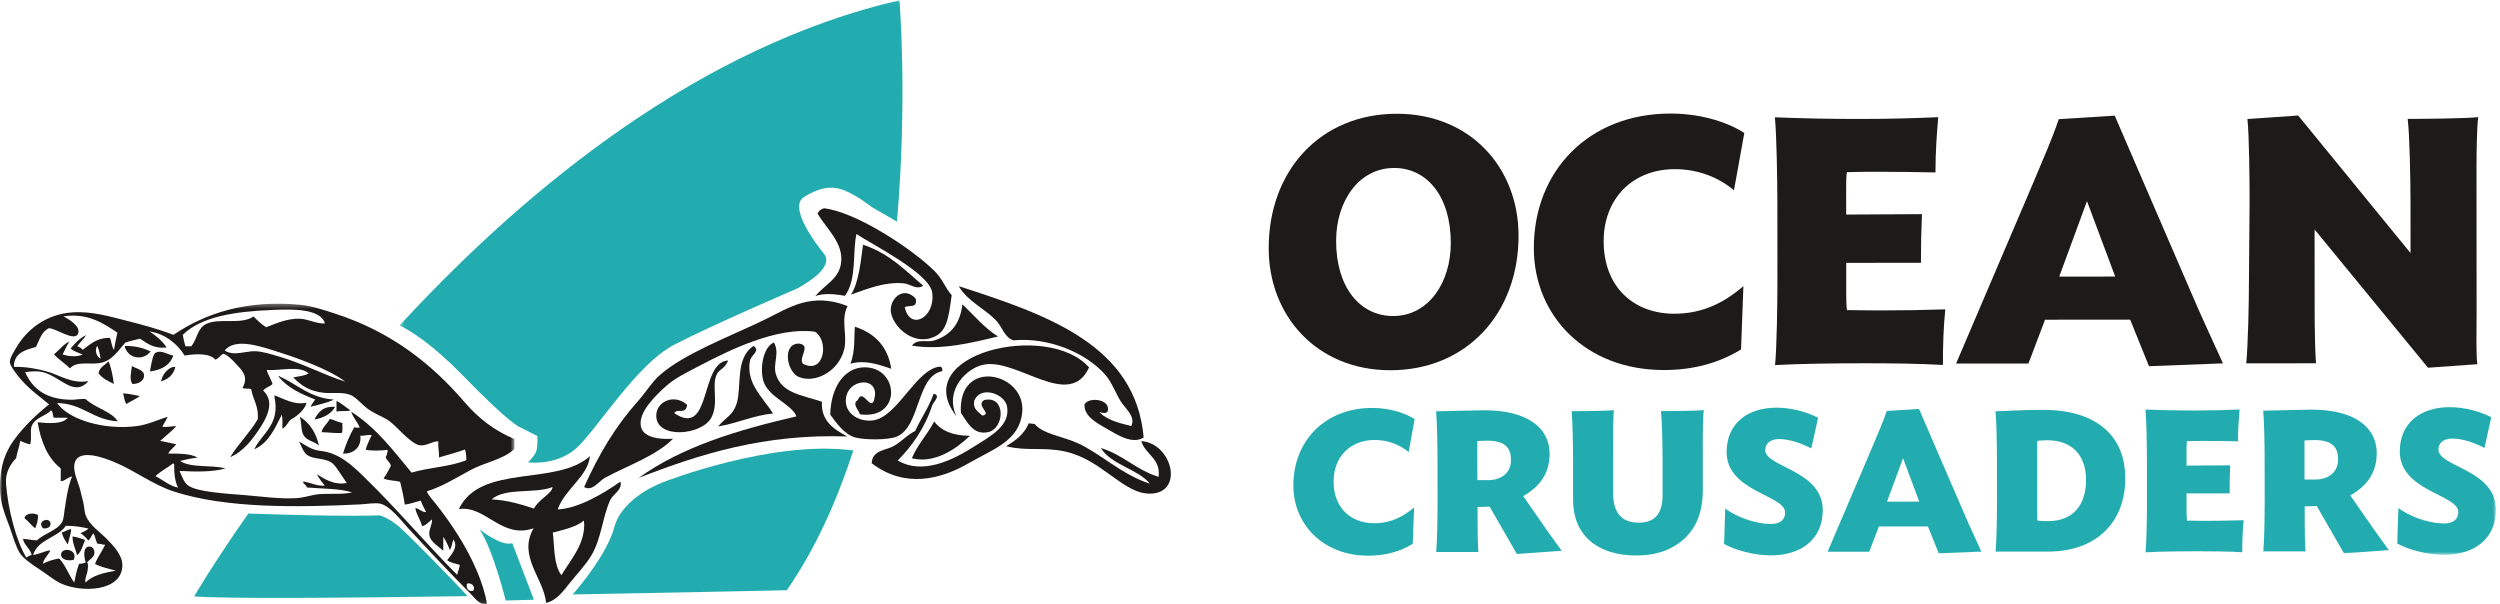 <?xml version="1.0" encoding="UTF-8"?>
<svg width="546px" height="132px" viewBox="0 0 546 132" version="1.1" xmlns="http://www.w3.org/2000/svg" xmlns:xlink="http://www.w3.org/1999/xlink">
    <title>Ocean Cruisaders Main Logo</title>
    <defs>
        <polygon id="path-1" points="0.279 0.052 458.106 0.052 458.106 121.187 0.279 121.187"></polygon>
        <polygon id="path-3" points="0 0.328 112.351 0.328 112.351 65.94 0 65.94"></polygon>
    </defs>
    <g id="Ocean-Cruisaders-Main-Logo" stroke="none" stroke-width="1" fill="none" fill-rule="evenodd">
        <path d="M199.99,65.223 C200.446,67.452 198.458,66.547 197.604,67.088 C198.648,72.24 204.274,69.579 203.601,63.942 C203.094,59.685 190.47,53.416 187.054,51.11 C186.157,54.913 187.19,61.07 184.524,64.612 C181.97,64.129 179.731,64.051 178.041,64.673 C180.192,62.151 183.125,60.974 183.665,57.601 C184.385,53.063 180.387,49.901 178.546,46.605 C178.86,46.023 179.336,45.649 179.976,45.487 C187.03,46.301 199.349,54.438 204.174,59.263 C205.843,60.931 206.539,63.048 207.85,64.468 C207.167,69.76 206.641,72.338 204.148,73.504 C199.008,75.917 194.054,70.352 194.569,67.145 C194.996,64.519 197.721,62.706 199.99,65.223" id="Fill-1" fill="#1C1B19"></path>
        <path d="M188.492,53.447 C194.254,55.353 197.705,59.063 201.633,62.404 C200.027,63.402 198.914,62.014 197.377,61.878 C193.034,61.497 189.242,63.183 185.853,64.341 C187.649,61.616 188.033,56.521 188.492,53.447" id="Fill-2" fill="#1C1B19"></path>
        <path d="M209.39,62.496 C228.895,68.797 248.014,75.394 249.778,95.539 C247.328,97.143 243.968,94.933 241.804,93.695 C239.612,92.435 236.695,90.903 236.856,88.335 C237.651,86.761 241.606,87.089 241.956,88.963 C242.207,90.433 241.193,90.282 240.098,90.028 C241.644,91.642 244.286,92.395 247.064,93.043 C248.081,90.927 245.826,89.372 244.721,87.575 C243.651,85.848 242.85,83.564 241.518,82.002 C237.296,77.043 228.972,73.598 221.31,74.33 C219.311,73.623 218.918,71.41 217.533,69.977 C215.008,67.361 211.253,65.752 209.39,62.496" id="Fill-3" fill="#1C1B19"></path>
        <path d="M210.194,66.482 C212.74,68.846 214.87,71.55 217.964,73.485 C212.367,74.84 205.428,76.568 199.156,75.481 C200.429,73.85 202.431,74.865 204.043,74.355 C207.344,73.32 209.648,71.011 210.194,66.482" id="Fill-4" fill="#1C1B19"></path>
        <path d="M185.113,66.843 C183.563,69.787 185.111,73.222 184.388,76.249 C183.261,80.926 178.276,83.777 174.564,82.375 C171.783,81.327 170.707,74.884 174.606,75.042 C177.222,75.52 174.305,78.004 175.359,79.451 C180.15,81.893 181.076,74.242 177.945,72.434 C169.584,71.367 159.397,76.411 152.401,80.076 C149.749,81.46 147.24,82.696 145.393,84.388 C143.453,86.168 139.252,89.99 139.986,93.219 C140.586,95.845 144.817,95.979 147.005,95.811 C143.17,99.625 137.288,101.565 132.139,104.338 C130.728,105.104 129.388,107.418 127.573,106.367 C130.834,99.121 134.435,93.062 139.396,87.532 C140.944,85.805 142.34,83.51 143.954,82.056 C149.255,77.279 159.306,73.55 167.051,69.795 C172.223,67.286 177.107,63.705 185.113,66.843" id="Fill-5" fill="#1C1B19"></path>
        <path d="M237.853,80.253 C233.609,89.554 222.427,78.412 215.053,79.599 C211.194,80.224 206.163,85.156 208.904,90.929 C198.138,77.224 228.942,70.058 237.853,80.253" id="Fill-6" fill="#1C1B19"></path>
        <path d="M186.714,71.357 C191.348,72.865 193.947,75.96 194.649,80.538 C191.615,79.494 188.783,78.579 185.716,79.435 C186.878,76.734 186.485,72.993 186.714,71.357" id="Fill-7" fill="#1C1B19"></path>
        <path d="M169.024,74.786 C170.369,77.179 168.744,79.389 169.459,81.746 C170.69,85.805 174.925,86.238 179.513,87.735 C179.267,91.898 182.024,93.718 185.05,95.325 C167.017,94.701 152.928,99.13 139.474,104.377 C149.072,97.476 161.255,93.881 173.94,90.932 C172.851,88.162 167.764,86.788 166.699,83.133 C165.952,80.561 166.59,75.842 169.024,74.786" id="Fill-8" fill="#1C1B19"></path>
        <path d="M205.063,80.092 C205.807,80.028 205.823,80.527 205.807,81.05 C200.109,82.112 201.068,93.177 195.839,95.363 C194.003,96.129 188.804,96.113 186.752,95.534 C184.331,94.853 182.484,92.128 181.323,90.548 C181.491,84.269 184.571,80.343 188.641,80.225 C196.448,80.017 197.04,91.794 187.806,90.482 C187.625,89.7 185.972,88.117 187.323,87.402 C188.359,84.799 189.794,89.076 190.726,87.821 C192.967,81.952 184.772,82.321 184.723,87.514 C184.686,91.084 189.082,92.715 192.006,91.434 C196.68,89.393 200.381,80.807 205.063,80.092" id="Fill-9" fill="#1C1B19"></path>
        <path d="M164.616,75.538 C166.1,76.794 164.019,77.411 163.768,78.886 C162.941,83.84 166.698,86.888 168.836,90.301 C164.438,90.739 161.038,92.458 156.832,93.135 C158.611,90.998 160.085,90.763 160.918,88.033 C162.014,84.419 160.504,78.131 164.616,75.538" id="Fill-10" fill="#1C1B19"></path>
        <path d="M190.378,101.162 C190.468,98.314 193.545,98.34 195.157,97.436 C196.975,96.406 198.085,94.989 199.876,94.134 C201.144,91.324 202.828,89.05 203.903,85.997 C205.595,86.357 203.831,87.795 203.588,88.545 C201.987,93.521 199.03,97.615 196.062,100.569 C201.594,103.834 208.245,100.379 212.849,97.459 C216.425,95.191 220.629,92.99 219.956,88.839 C219.486,85.938 214.09,84.134 212.782,87.521 C212.409,89.346 213.658,89.91 214.539,90.761 C216.847,90.355 212.959,88.664 214.958,87.361 C219.78,86.306 219.409,93.603 215.819,94.372 C212.556,95.071 211.325,92.269 209.863,90.182 C209.113,77.958 224.165,81.332 223.255,90.11 C222.607,96.32 216.914,98.068 211.528,101.18 C205.521,104.647 197.648,106.763 190.378,101.162" id="Fill-11" fill="#1C1B19"></path>
        <path d="M159.043,78.735 C158.167,80.74 157.113,80.504 156.494,81.872 C155.381,84.321 157.041,88.069 155.341,91.231 C153.243,95.13 143.112,96 143.331,90.612 C143.456,87.575 147.374,85.965 150.078,88.42 C149.715,90.756 147.924,89.016 147.262,90.23 C155.474,95.765 152.779,78.967 159.043,78.735" id="Fill-12" fill="#1C1B19"></path>
        <path d="M251.124,105.632 C248.674,102.5 242.667,101.539 240.427,97.839 C245.373,99.363 248.084,102.622 253.035,104.14 C253.555,100.151 250.112,99.249 249.251,96.336 C256.029,96.825 258.656,107.636 251.287,107.81 C245.306,107.955 240.819,100.393 232.565,98.597 C227.854,97.57 224.185,98.597 219.757,97.45 C221.748,96.227 223.656,94.893 224.689,92.446 C225.119,92.494 225.541,92.549 225.967,92.6 C227.809,94.818 232.058,95.28 235.38,96.785 C240.185,98.96 245.082,103.709 251.124,105.632" id="Fill-13" fill="#1C1B19"></path>
        <path d="M204.019,92.051 C205.476,93.989 207.915,95.158 211.833,95.176 C208.817,98.064 204.125,101.336 199.142,100.085 C200.453,96.999 202.54,94.919 204.019,92.051" id="Fill-14" fill="#1C1B19"></path>
        <path d="M120.734,116.315 C121.129,119.592 120.902,123.355 122.608,125.613 C124.553,122.352 128.089,118.522 127.532,113.702 C125.712,115.138 123.179,115.669 120.734,116.315 M107.382,109.058 C111.051,109.266 113.822,110.182 116.635,111.062 C117.486,109.186 120.675,107.718 120.665,106.376 C116.739,107.911 110.441,106.403 107.382,109.058 M128.834,99.619 C128.439,104.027 123.401,106.757 121.791,111.262 C126.243,111.057 131.701,107.878 135.49,105.183 C136.043,106.931 133.865,107.914 133.264,109.226 C131.583,112.907 131.343,117.609 129.192,121.242 C127.932,123.369 125.944,125.445 124.575,127.15 C123.067,129.029 121.631,131.125 119.272,131.674 C118.749,126.23 113.019,121.484 116.536,115.365 C109.544,117.849 105.965,110.249 100.214,111.196 C104.945,101.169 121.484,106.275 128.834,99.619" id="Fill-15" fill="#1C1B19"></path>
        <path d="M316.854,53.069 C316.849,42.898 311.682,36.68 304.47,36.685 C296.803,36.69 291.798,43.905 291.807,52.632 C291.812,62.803 297.054,69.024 304.265,69.019 C311.933,69.013 316.859,61.799 316.854,53.069 M277.083,54.238 C277.072,37.313 288.295,24.857 305.068,24.844 C321.082,24.833 331.642,36.589 331.653,51.465 C331.664,68.389 320.369,80.847 303.668,80.86 C287.651,80.871 277.093,69.038 277.083,54.238" id="Fill-16" fill="#1C1B19"></path>
        <path d="M380.241,76.323 C375.383,79.288 369.845,80.811 363.392,80.814 C346.317,80.828 334.999,68.997 334.988,54.195 C334.974,37.269 347.032,24.813 364.794,24.8 C370.942,24.795 376.788,26.385 380.962,29.038 L378.696,41.563 C375.504,38.833 370.951,36.938 365.789,36.943 C356.531,36.949 350.235,43.407 350.24,52.668 C350.251,62.836 356.933,68.524 365.664,68.519 C372.186,68.51 376.814,65.853 380.761,62.508 L380.241,76.323" id="Fill-17" fill="#1C1B19"></path>
        <path d="M424.332,79.706 C419.322,79.407 413.098,79.337 407.178,79.34 C400.499,79.346 393.367,79.425 387.672,79.733 C388.048,76.092 388.195,66.071 388.19,61.139 L388.176,44.365 C388.173,39.508 388.013,29.259 387.631,25.619 C393.172,25.84 399.17,25.987 406.079,25.982 C412.3,25.979 418.145,25.822 423.304,25.592 C423.003,29.387 422.704,33.03 422.709,37.661 C418.837,37.586 414.966,37.514 410.336,37.517 C408.059,37.52 405.556,37.522 403.351,37.6 C403.202,38.662 403.205,40.255 403.202,41.013 L403.208,46.86 L419.755,46.77 C419.605,49.956 419.53,53.447 419.536,57.395 L403.218,57.408 L403.218,64.24 C403.22,65.073 403.22,66.668 403.376,67.731 C405.578,67.728 408.081,67.8 410.357,67.8 C415.749,67.797 420.301,67.717 424.854,67.563 C424.475,71.358 424.329,75.079 424.332,79.706" id="Fill-18" fill="#1C1B19"></path>
        <path d="M449.737,60.409 L461.958,60.4 L455.797,43.934 L449.737,60.409 Z M443.801,40.528 C446.454,34.224 448.197,30.277 449.638,26.025 L461.856,25.257 L478.507,63.803 C480.485,68.508 483.373,74.652 485.5,79.358 L469.337,79.977 L465.229,69.808 L446.635,69.825 C445.648,72.328 443.452,78.325 442.998,79.389 L427.209,79.4 L443.801,40.528 L443.801,40.528 Z" id="Fill-19" fill="#1C1B19"></path>
        <path d="M491.172,61.062 L491.31,43.907 C491.308,39.049 491.222,29.639 490.84,25.996 L501.922,25.228 L526.46,55.265 L526.452,44.262 C526.449,39.404 526.289,29.612 525.833,25.969 C528.867,25.967 538.659,25.884 541.24,25.58 C540.935,27.781 540.866,33.853 540.869,36.813 L540.89,68.463 C540.892,71.422 540.746,77.419 541.05,79.544 L530.276,80.31 L505.506,50.12 L505.522,68.413 C505.525,71.297 505.605,77.216 505.835,79.341 L490.577,79.355 C490.956,75.711 491.177,65.994 491.172,61.062" id="Fill-20" fill="#1C1B19"></path>
        <path d="M308.539,118.774 C305.742,120.484 302.55,121.357 298.833,121.363 C288.998,121.371 282.475,114.554 282.469,106.027 C282.464,96.278 289.409,89.101 299.641,89.096 C303.182,89.09 306.55,90.006 308.956,91.536 L307.65,98.751 C305.814,97.18 303.188,96.085 300.214,96.088 C294.88,96.093 291.255,99.814 291.258,105.146 C291.26,111.007 295.112,114.282 300.14,114.279 C303.898,114.274 306.567,112.745 308.838,110.818 L308.539,118.774" id="Fill-21" fill="#22ACAF"></path>
        <path d="M325.016,104.86 C328.03,104.857 330,103.152 329.997,100.483 C329.994,98.081 328.988,96.242 324.836,96.245 C324.09,96.248 323.306,96.29 322.647,96.335 L322.655,104.86 L325.016,104.86 Z M331.281,120.988 L325.324,110.632 L324.715,110.675 L322.703,110.72 L322.706,114.262 C322.708,115.967 322.754,119.333 322.884,120.558 L313.661,120.563 C313.877,118.465 313.96,112.869 313.96,110.027 L313.952,100.363 C313.949,97.566 313.858,91.926 313.636,89.829 C315.212,89.826 322.03,89.602 324,89.602 C333.533,89.551 338.43,93.394 338.435,99.122 C338.395,103.451 336.343,106.205 332.671,108.35 L337.921,115.912 L341.073,120.283 L331.281,120.988 L331.281,120.988 Z" id="Fill-22" fill="#22ACAF"></path>
        <path d="M371.884,96.035 L371.892,106.924 C371.897,111.819 370.499,115.101 368.011,117.506 C365.433,119.959 361.892,121.317 357.389,121.32 C349.17,121.325 343.568,117.175 343.562,109.131 L343.557,100.342 C343.554,97.542 343.461,91.904 343.242,89.806 C344.993,89.803 351.024,89.755 352.465,89.582 C352.338,90.846 352.295,94.345 352.297,96.051 L352.305,107.593 C352.308,112.227 354.323,114.151 357.95,114.149 C361.406,114.146 363.109,112.133 363.104,108.243 L363.101,100.327 C363.098,97.53 363.005,91.89 362.744,89.79 C364.492,89.79 370.608,89.742 372.097,89.563 C371.927,90.833 371.884,94.333 371.884,96.035" id="Fill-23" fill="#22ACAF"></path>
        <path d="M386.73,121.296 C383.103,121.299 378.905,120.123 376.543,118.812 L376.799,111.075 C378.854,112.644 383.009,114.435 386.812,114.432 C388.78,114.429 389.871,113.511 389.871,111.939 C389.869,108.091 377.103,107.4 377.098,98.742 C377.089,92.446 381.677,89.033 388.019,89.03 C391.384,89.027 395.014,90.116 397.072,91.253 L395.588,97.941 C393.533,96.85 390.867,95.891 388.547,95.894 C386.581,95.894 385.532,96.901 385.534,98.299 C385.537,102.059 398.086,102.663 398.091,111.406 C398.096,117.747 393.421,121.292 386.73,121.296" id="Fill-24" fill="#22ACAF"></path>
        <path d="M412.13,109.561 L419.169,109.555 L415.619,100.068 L412.13,109.561 Z M408.709,98.109 C410.238,94.479 411.242,92.203 412.072,89.752 L419.109,89.312 L428.702,111.514 C429.841,114.226 431.504,117.765 432.731,120.474 L423.42,120.832 L421.052,114.973 L410.339,114.984 C409.774,116.428 408.511,119.881 408.248,120.493 L399.152,120.501 L408.709,98.109 L408.709,98.109 Z" id="Fill-25" fill="#22ACAF"></path>
        <path d="M447.146,96.153 C446.228,96.155 445.66,96.198 444.961,96.286 C444.918,96.854 444.918,97.773 444.918,98.255 L444.928,111.853 C444.928,112.377 444.928,113.033 444.973,113.69 C445.671,113.775 446.199,113.821 447.245,113.821 C453.063,113.815 455.595,109.964 455.59,104.805 C455.588,99.296 452.39,96.15 447.146,96.153 M447.339,120.463 L435.84,120.471 C436.057,118.374 436.139,112.777 436.137,109.935 L436.131,100.273 C436.127,97.474 436.039,91.922 435.817,89.825 C437.388,89.822 441.283,89.512 446.137,89.51 C457.725,89.501 464.152,95.047 464.16,104.448 C464.166,114.288 457.613,120.456 447.339,120.463" id="Fill-26" fill="#22ACAF"></path>
        <path d="M489.712,120.606 C486.827,120.435 483.24,120.393 479.829,120.395 C475.983,120.398 471.871,120.446 468.593,120.625 C468.809,118.525 468.892,112.754 468.892,109.913 L468.884,100.249 C468.881,97.452 468.791,91.547 468.572,89.45 C471.763,89.578 475.214,89.661 479.194,89.658 C482.778,89.656 486.149,89.568 489.12,89.434 C488.946,91.62 488.772,93.717 488.775,96.386 C486.542,96.343 484.315,96.301 481.649,96.303 C480.337,96.303 478.892,96.306 477.628,96.349 C477.539,96.962 477.542,97.881 477.539,98.316 L477.539,101.684 L487.072,101.63 C486.987,103.469 486.944,105.482 486.95,107.755 L477.547,107.761 L477.549,111.698 C477.549,112.178 477.552,113.096 477.638,113.708 C478.906,113.708 480.349,113.751 481.66,113.751 C484.766,113.748 487.39,113.702 490.01,113.611 C489.795,115.797 489.71,117.94 489.712,120.606" id="Fill-27" fill="#22ACAF"></path>
        <g id="Group-32" transform="translate(87, 0)">
            <mask id="mask-2" fill="white">
                <use xlink:href="#path-1"></use>
            </mask>
            <g id="Clip-29"></g>
            <path d="M418.662,104.724 C421.68,104.722 423.644,103.016 423.641,100.347 C423.641,97.943 422.632,96.107 418.48,96.109 C417.738,96.112 416.951,96.155 416.295,96.2 L416.302,104.724 L418.662,104.724 Z M424.922,120.852 L418.971,110.498 L418.36,110.54 L416.35,110.586 L416.35,114.129 C416.35,115.833 416.398,119.198 416.529,120.422 L407.305,120.431 C407.521,118.331 407.607,112.734 407.604,109.891 L407.596,100.227 C407.593,97.43 407.503,91.792 407.284,89.694 C408.856,89.691 415.675,89.466 417.644,89.466 C427.175,89.416 432.075,93.259 432.081,98.987 C432.038,103.315 429.988,106.07 426.313,108.215 L431.568,115.776 L434.717,120.148 L424.922,120.852 L424.922,120.852 Z" id="Fill-28" fill="#22ACAF" mask="url(#mask-2)"></path>
            <path d="M446.748,121.187 C443.121,121.187 438.922,120.013 436.56,118.703 L436.814,110.965 C438.869,112.535 443.027,114.326 446.83,114.323 C448.797,114.32 449.891,113.402 449.891,111.828 C449.885,107.982 437.121,107.291 437.115,98.632 C437.107,92.336 441.698,88.926 448.034,88.92 C451.402,88.916 455.031,90.004 457.089,91.141 L455.605,97.834 C453.547,96.741 450.881,95.78 448.565,95.782 C446.597,95.785 445.548,96.791 445.551,98.19 C445.554,101.95 458.103,102.553 458.106,111.296 C458.114,117.637 453.441,121.182 446.748,121.187" id="Fill-30" fill="#22ACAF" mask="url(#mask-2)"></path>
            <path d="M109.439,0.052 C65.896,10.164 28.604,40.677 1.619,69.626 C1.17,70.11 0.722,70.59 0.279,71.073 C2.767,72.298 7.504,75.237 14.12,82.042 C24.206,92.416 26.386,93.219 26.386,93.219 L30.352,95.223 C30.352,95.223 30.539,98.007 29.938,98.998 C29.34,99.988 28.339,100.975 28.339,100.975 C28.339,100.975 34.299,101.797 38.687,98.042 C43.072,94.287 51.877,79.625 60.243,75.29 C68.605,70.953 86.916,63.088 86.916,63.088 C86.916,63.088 95.678,58.753 92.91,55.364 C92.344,54.67 91.698,53.824 91.047,52.903 C88.539,49.325 86.059,44.598 88.592,43.029 C91.781,41.054 94.367,40.472 97.149,41.478 C99.919,42.481 103.487,45.278 103.487,45.278 L108.899,48.401 C111.234,21.395 109.439,0.052 109.439,0.052" id="Fill-31" fill="#22ACAF" mask="url(#mask-2)"></path>
        </g>
        <path d="M110.443,131.155 C110.443,131.155 107.707,120.015 104.748,115.63 C104.748,115.63 109.498,119.428 111.887,118.644 L116.603,130.982" id="Fill-33" fill="#22ACAF"></path>
        <path d="M87.07,114.959 C84.692,112.96 82.907,112.557 82.907,112.557 C74.58,112.821 60.704,112.388 54.238,112.154 C46.554,123.115 42.404,130.244 42.404,130.244 C48.638,130.798 74.857,130.595 102.088,130.198 C99.408,127.176 89.213,116.763 87.07,114.959" id="Fill-34" fill="#22ACAF"></path>
        <path d="M144.926,105.277 C144.926,105.277 135.969,108.416 134.154,115.166 C132.614,120.869 126.834,127.81 125.075,129.831 C125.297,129.826 125.521,129.82 125.739,129.817 C150.883,129.375 171.844,128.902 171.844,128.902 C177.948,120.068 182.586,109.833 186.138,99.088 C186.213,98.856 186.291,98.619 186.365,98.386 C168.588,95.979 144.926,105.277 144.926,105.277" id="Fill-35" fill="#22ACAF"></path>
        <path d="M32.904,76.749 C31.337,76.031 29.576,75.502 27.228,75.561 C27.791,78.235 31.132,78.993 32.904,76.749" id="Fill-36" fill="#1C1B19"></path>
        <path d="M33.778,77.188 C33.146,78.215 33.05,79.774 32.74,81.119 C35.286,80.812 37.114,79.779 37.854,77.647 C36.49,77.425 35.051,76.216 33.778,77.188" id="Fill-37" fill="#1C1B19"></path>
        <path d="M21.524,81.508 C22.303,82.619 23.592,83.225 24.86,83.852 C24.644,82.035 24.286,80.361 23.718,78.893 C22.949,79.731 21.767,80.147 21.524,81.508" id="Fill-38" fill="#1C1B19"></path>
        <path d="M28.94,83.87 C30.546,83.848 31.691,82.925 31.424,81.695 C31.214,80.723 29.575,80.461 28.812,79.939 C28.686,81.233 28.166,82.901 28.94,83.87" id="Fill-39" fill="#1C1B19"></path>
        <path d="M35.206,83.314 C36.732,82.756 37.936,81.875 38.28,80.122 C36.767,80.012 35.307,81.999 35.206,83.314" id="Fill-40" fill="#1C1B19"></path>
        <path d="M27.607,88.233 C28.547,87.62 29.654,87.176 30.53,86.499 C29.388,86.231 28.187,86.015 26.89,85.898 C27.114,86.696 27.181,87.646 27.607,88.233" id="Fill-41" fill="#1C1B19"></path>
        <path d="M60.846,82.26 C60.884,82.079 61.137,82.116 61.137,82.26 C65.023,83.97 67.663,86.912 72.915,87.267 C71.441,88.025 69.539,88.35 67.809,88.844 C68.092,88.254 68.501,87.79 68.834,87.248 C65.706,86.047 62.768,84.659 60.846,82.26" id="Fill-42" fill="#1C1B19"></path>
        <path d="M59.955,86.335 C61.993,87.072 64.112,88.498 66.941,87.969 C66.64,89.325 65.036,90.828 63.573,91.596 C62.842,92.175 62.565,93.21 61.668,93.625 C61.652,92.581 61.769,91.404 61.543,90.566 C60.019,93.571 58.679,96.752 55.532,98.116 C57.208,94.623 61.219,92.751 59.952,86.77 C59.955,86.626 59.955,86.482 59.955,86.335" id="Fill-43" fill="#1C1B19"></path>
        <path d="M73.496,87.56 C74.638,88.118 75.506,88.956 76.544,89.612 C75.728,89.911 74.372,89.663 73.485,89.892 C73.488,89.116 73.494,88.336 73.496,87.56" id="Fill-44" fill="#1C1B19"></path>
        <path d="M73.2,88.869 C72.297,90.403 70.731,91.256 68.673,91.62 C69.493,90.01 70.56,88.649 73.2,88.869" id="Fill-45" fill="#1C1B19"></path>
        <path d="M65.468,91.021 C67.637,92.353 69.007,94.478 69.666,97.301 C68.654,96.416 67.053,96.277 66.327,95.102 C65.649,94.005 65.972,92.535 65.468,91.021" id="Fill-46" fill="#1C1B19"></path>
        <g id="Group-50" transform="translate(0, 66)">
            <mask id="mask-4" fill="white">
                <use xlink:href="#path-3"></use>
            </mask>
            <g id="Clip-48"></g>
            <path d="M74.786,26.372 C74.717,27.082 74.928,28.08 74.632,28.558 C73.03,28.643 71.747,28.417 70.263,28.392 C70.287,27.418 71.56,26.5 72.022,25.486 C73.012,25.715 73.746,26.196 74.786,26.372" id="Fill-47" fill="#1C1B19" mask="url(#mask-4)"></path>
            <path d="M21.973,12.304 C21.116,12.013 20.564,10.47 21.255,9.534 C21.725,10.638 21.823,11.588 21.973,12.304 M89.887,37.217 C85.884,32.384 82.103,27.337 76.69,23.906 C77.138,25.248 78.059,26.124 78.569,27.407 C78.147,27.391 77.613,27.484 77.405,27.26 C76.373,28.995 75.566,30.959 74.902,33.073 C76.957,33.148 78.98,31.925 78.705,29.158 C79.631,29.213 80.197,28.904 81.182,29.022 C80.723,30.071 80.173,31.029 79.858,32.221 C81.155,32.501 83.354,32.429 84.662,32.243 C84.619,32.878 84.507,33.449 84.221,33.841 C84.483,34.597 85.18,34.922 85.377,35.739 C84.867,36.689 84.382,37.661 83.762,38.502 C84.745,38.979 86.282,38.907 87.4,39.246 C87.798,40.834 88.15,42.467 88.401,44.202 C89.703,44.052 90.72,43.618 91.9,43.342 C92.196,44.255 92.669,44.998 93.055,45.825 C92.38,46.003 91.553,45.09 90.726,44.941 C90.781,46.097 91.846,47.503 92.17,48.88 C92.853,48.907 93.707,47.922 94.358,47.431 C94.454,48.526 93.619,49.652 93.763,50.781 C93.963,52.406 95.863,53.348 96.802,54.291 C96.808,53.268 96.811,52.252 96.816,51.235 C97.381,52.124 97.859,53.097 98.26,54.152 C98.641,53.511 98.756,52.604 98.999,51.825 C100.261,53.455 98.42,55.315 97.667,56.33 C98.356,56.906 99.44,57.09 100.432,57.365 C100.315,58.17 100.013,58.795 99.84,59.548 C93.042,52.729 86.637,45.061 79.396,38.045 C76.775,35.504 74.005,32.894 69.954,32.469 C68.078,32.272 66.842,31.309 65.302,30.41 C65.791,31.226 66.14,32.646 67.037,33.329 C68.403,34.37 70.637,33.964 72.275,34.955 C73.13,35.475 73.711,36.537 74.157,37.148 C74.691,37.887 75.107,38.635 75.748,39.486 C72.972,40.014 70.872,38.614 69.201,37.565 C69.687,38.485 70.287,39.289 70.939,40.046 C69.46,40.254 67.784,39.406 66.281,39.153 C65.953,39.583 67.007,39.878 67.005,40.465 C70.373,40.753 74.114,40.671 76.903,41.531 C75.089,42.03 72.118,41.742 69.62,41.933 C68.222,42.045 66.634,42.657 64.811,42.788 C61.4,43.036 57.061,42.432 53.743,42.158 C49.265,41.787 42.779,41.456 40.933,39.916 C40.087,39.209 39.657,37.781 39.198,36.849 C42.622,37.031 46.42,37.122 49.252,36.31 C46.244,35.472 41.6,36.259 39.355,34.667 C40.551,34.362 41.781,34.089 43.145,33.954 C41.648,33.019 39.136,33.091 36.74,33.051 C37.164,32.216 37.97,31.757 38.499,31.023 C37.34,30.764 36.169,30.527 35.003,30.279 C36.163,29.206 37.428,28.237 38.515,27.089 C37.418,27.054 36.63,27.334 35.453,27.22 C35.795,26.444 36.289,25.819 36.628,25.04 C34.701,25.568 32.461,26.715 29.921,27.052 C22.934,27.97 15.082,25.763 12.461,22.021 C18.108,22.125 20.252,25.709 25.696,26.014 C24.471,23.895 20.681,23.059 18.728,21.175 C17.636,21.02 16.611,21.311 15.669,21.306 C10.347,21.292 7.188,19.141 5.501,15.291 C6.691,15.106 7.769,15.042 8.703,15.16 C12.894,15.693 15.957,21.028 19.328,17.244 C15.426,17.876 12.96,15.802 9.87,15.021 C7.962,14.535 5.768,14.089 3.032,14.113 C3.035,11.049 5.493,10.457 7.855,9.766 C8.629,8.255 9.077,6.414 10.641,5.701 C11.906,5.496 16.272,8.738 17.044,6.894 C17.759,5.178 14.719,3.561 13.857,3.091 C19.2,2.291 22.619,4.652 25.637,6.64 C25.344,7.855 25.12,9.138 24.893,10.425 C24.412,9.739 24.348,8.642 24.028,7.798 C21.108,7.727 19.736,9.224 18.047,10.396 C17.772,10.041 17.406,9.774 16.886,9.659 C17.42,8.736 18.282,8.137 18.789,7.193 C17.385,7.874 16.398,8.973 15.426,10.091 C16.069,10.758 17.129,11.012 18.042,11.413 C16.892,12.042 14.901,11.829 13.673,11.394 C14.183,10.489 14.556,9.454 15.143,8.631 C14.036,8.984 12.875,10.542 11.781,11.385 C12.811,12.542 14.193,13.342 15.263,14.46 C16.732,12.843 19.208,13.612 21.533,13.324 C24.511,12.95 25.784,10.524 27.378,8.832 C28.343,8.439 29.528,8.268 30.586,7.972 C32.157,8.976 33.51,10.196 36.403,9.891 C35.44,8.426 34.1,7.345 32.63,6.379 C35.913,6.846 38.731,9.032 40.329,11.658 C42.526,11.263 45.894,11.076 47.025,12.56 C47.765,12.283 48.098,11.594 48.776,11.252 C49.689,11.535 50.634,12.485 51.536,13.454 C52.937,14.962 54.328,16.219 52.972,18.704 C53.394,19.008 54.373,18.762 54.861,19 C55.238,21.288 56.54,22.657 56.292,25.565 C54.525,28.562 52.08,30.876 50.282,33.838 C52.23,33.03 54.106,31.292 55.691,29.056 C57.669,26.278 60.522,22.141 57.482,19.304 C57.955,18.61 58.966,18.463 59.529,17.858 C59.164,16.771 58.563,15.915 58.23,14.793 C61.066,15.052 65.374,13.705 67.405,15.56 C66.527,16.091 65.225,16.195 64.05,16.421 C64.854,17.292 65.82,18.063 66.807,18.619 C67.904,19.235 69.321,19.675 70.882,19.8 C72.756,19.953 74.824,19.579 76.559,20.262 C77.701,20.713 79.046,22.32 80.189,23.193 C81.518,24.207 83.111,24.796 84.403,25.542 C85.62,26.241 86.701,27.482 87.886,28.613 C88.902,29.584 90.563,31.098 91.662,31.252 C93.146,31.46 94.521,30.297 95.743,30.396 C95.623,31.722 95.932,32.625 95.877,33.892 C97.814,33.364 99.735,32.811 101.561,32.17 C101.788,32.817 101.841,33.633 101.841,34.501 C98.382,35.937 93.653,36.088 89.887,37.217 M102.018,61.451 C103.288,61.181 103.867,62.39 103.322,63.057 C102.14,63.274 101.721,62.247 102.018,61.451 M33.951,37.992 C35.048,36.906 36.542,36.216 37.749,35.24 C37.92,35.218 38.01,35.275 38.04,35.389 C38.007,37.399 38.211,39.184 38.891,40.49 C37.239,40.242 35.536,38.79 33.951,37.992 M19.336,49.436 C18.88,49.903 18.175,50.122 17.583,50.447 C18.285,50.864 18.765,51.499 19.323,52.056 C19.744,51.608 20.019,51.007 20.35,50.458 C20.876,51.05 20.834,52.201 21.362,52.795 C22.056,52.684 22.298,53.028 22.961,52.945 C22.322,54.453 21.319,55.585 20.756,57.162 C22.037,57.875 23.74,58.17 25.266,58.638 C22.688,59.11 20.177,59.647 18.701,61.232 C18.413,60.586 19.037,59.444 19.149,58.464 C19.211,57.928 19.331,57.047 19.01,56.866 C19.39,56.257 20.641,55.769 20.623,54.683 C20.609,53.973 20.255,53.34 19.461,53.37 C18.127,53.42 18.282,55.537 18.72,56.863 C18.298,57.021 17.815,57.12 17.262,57.149 C16.787,58.377 16.494,59.789 16.224,61.221 C14.994,59.586 14.327,57.397 12.896,55.961 C11.61,56.225 10.387,56.553 9.395,57.114 C9.413,56.199 10.569,55.173 11.012,54.208 C10.003,54.215 8.562,55.051 7.219,55.209 C8.279,51.747 12.536,51.504 14.383,48.833 C16.248,48.822 17.82,49.097 19.336,49.436 M5.76,55.785 C3.51,52.147 1.719,45.101 1.313,39.598 C1.145,37.268 2.215,35.427 3.523,34.071 C3.732,32.718 4.222,31.653 4.417,30.29 C5.135,30.542 5.725,30.924 6.595,31.026 C6.982,29.55 6.545,28.117 6.904,27.094 C7.577,25.208 9.952,24.909 11.146,23.62 C11.618,23.874 11.487,24.727 11.719,25.224 C12.741,25.226 13.761,25.232 14.78,25.237 C13.697,26.703 10.55,26.457 8.218,26.227 C8.952,30.53 10.436,34.085 13.273,36.302 C13.27,37.223 13.265,38.146 13.262,39.067 C14.012,39.206 14.786,38.189 15.744,38.058 C14.836,40.303 14.564,42.454 14.108,45.334 C13.982,46.134 13.926,47.197 13.662,47.808 C12.79,49.801 9.603,50.471 8.106,52.005 C6.955,52.038 6.171,51.702 5.047,51.705 C5.095,52.868 6.627,53.815 6.929,55.209 C6.459,55.321 6.067,55.507 5.76,55.785 M59.455,1.69 C61.862,1.585 65.534,1.46 67.901,2.163 C69.361,2.597 70.736,3.421 70.949,4.652 C69.057,4.724 67.296,3.66 65.42,3.609 C62.716,3.534 60.245,4.652 58.123,5.471 C57.087,4.812 56.222,3.977 55.371,3.125 C52.628,4.983 48.128,3.395 45.168,4.687 C43.07,5.597 43.145,7.918 41.792,9.625 C41.357,9.622 40.922,9.619 40.482,9.617 C40.268,8.818 40.065,8.001 39.913,7.139 C43.935,3.123 51.373,2.029 59.455,1.69 M75.406,17.342 C70.906,15.962 66.18,13.387 61.013,11.89 C59.286,11.391 57.381,10.737 55.625,10.703 C53.658,10.666 50.922,11.853 49.075,10.529 C51.338,7.804 56.591,9.557 59.852,10.577 C65.059,12.197 71.766,14.628 75.406,17.342 M112.34,32.07 L112.351,29.889 C107.966,28.032 104.518,25.392 101.463,21.827 C94.072,13.213 85.169,6.363 73.143,2.477 C70.744,1.703 68.083,0.793 65.433,0.55 C53.519,-0.542 44.744,2.506 37.871,7.131 C34.719,5.899 31.218,4.954 27.545,4.025 C23.953,3.118 20.065,1.932 15.752,2.226 C10.043,2.616 5.762,6.027 3.483,10.038 C3.032,10.828 2.119,12.213 2.157,13.091 C2.189,13.825 3.126,15.052 3.747,15.867 C5.824,18.581 8.348,20.388 10.713,22.307 C8.735,23.906 6.736,25.702 5.01,27.671 C1.975,31.13 -0.029,34.277 -0,40.613 C0.019,44.082 1.137,46.393 2.149,49.216 C2.842,51.16 3.43,53.359 4.311,54.76 C4.956,55.798 6.776,57.186 8.517,58.275 C9.942,59.167 11.679,60.631 13.163,61.355 C17.607,63.506 26.649,63.306 26.726,57.48 C26.758,55.241 24.743,53.14 23.254,51.637 C21.837,50.202 19.574,48.688 18.762,46.666 C18.407,45.774 18.423,44.674 18.194,43.749 C17.951,42.758 17.73,41.824 17.476,40.834 C17.097,39.342 15.778,36.815 16.339,35.005 C17.281,31.944 22.782,33.999 24.933,34.896 C29.635,36.855 33.289,39.828 38.013,41.36 C49.326,45.032 64.766,44.84 78.641,44.16 C80.333,44.077 82.001,43.727 83.157,44.031 C85.26,44.584 87.563,47.628 89.108,49.305 C93.875,54.48 98.182,59.044 102.88,63.784 C103.774,64.685 104.726,66.177 106.368,65.983 C105.975,63.487 105.14,61.056 104.214,58.836 C101.929,53.356 98.479,48.211 95.103,43.941 C94.427,43.091 93.61,42.304 93.218,41.309 C96.634,40.254 99.621,38.357 102.709,36.692 C106.015,34.901 109.811,34.426 112.34,32.07" id="Fill-49" fill="#1C1B19" mask="url(#mask-4)"></path>
        </g>
        <path d="M5.361,113.191 C6.22,113.836 6.82,114.739 7.683,115.384 C8.008,114.544 8.366,113.735 8.278,112.473 C7.376,111.926 5.476,112.062 5.361,113.191" id="Fill-51" fill="#1C1B19"></path>
        <path d="M11.037,114.38 C10.957,112.726 7.837,113.794 9.428,115.392 C10.506,115.499 11.066,115.029 11.037,114.38" id="Fill-52" fill="#1C1B19"></path>
        <path d="M13.503,116.285 C13.725,117.371 14.291,118.116 14.803,118.911 C15.024,117.771 15.467,116.853 15.545,115.564 C14.701,115.641 14.261,116.117 13.503,116.285" id="Fill-53" fill="#1C1B19"></path>
        <path d="M16.834,121.252 C17.789,120.512 18.085,119.1 18.595,117.911 C17.682,117.654 16.882,117.286 15.833,117.169 C15.859,118.834 16.508,119.882 16.834,121.252" id="Fill-54" fill="#1C1B19"></path>
        <path d="M13.336,121.236 C13.394,122.213 14.875,122.576 16.1,122.269 C17.157,119.867 13.226,119.352 13.336,121.236" id="Fill-55" fill="#1C1B19"></path>
    </g>
</svg>